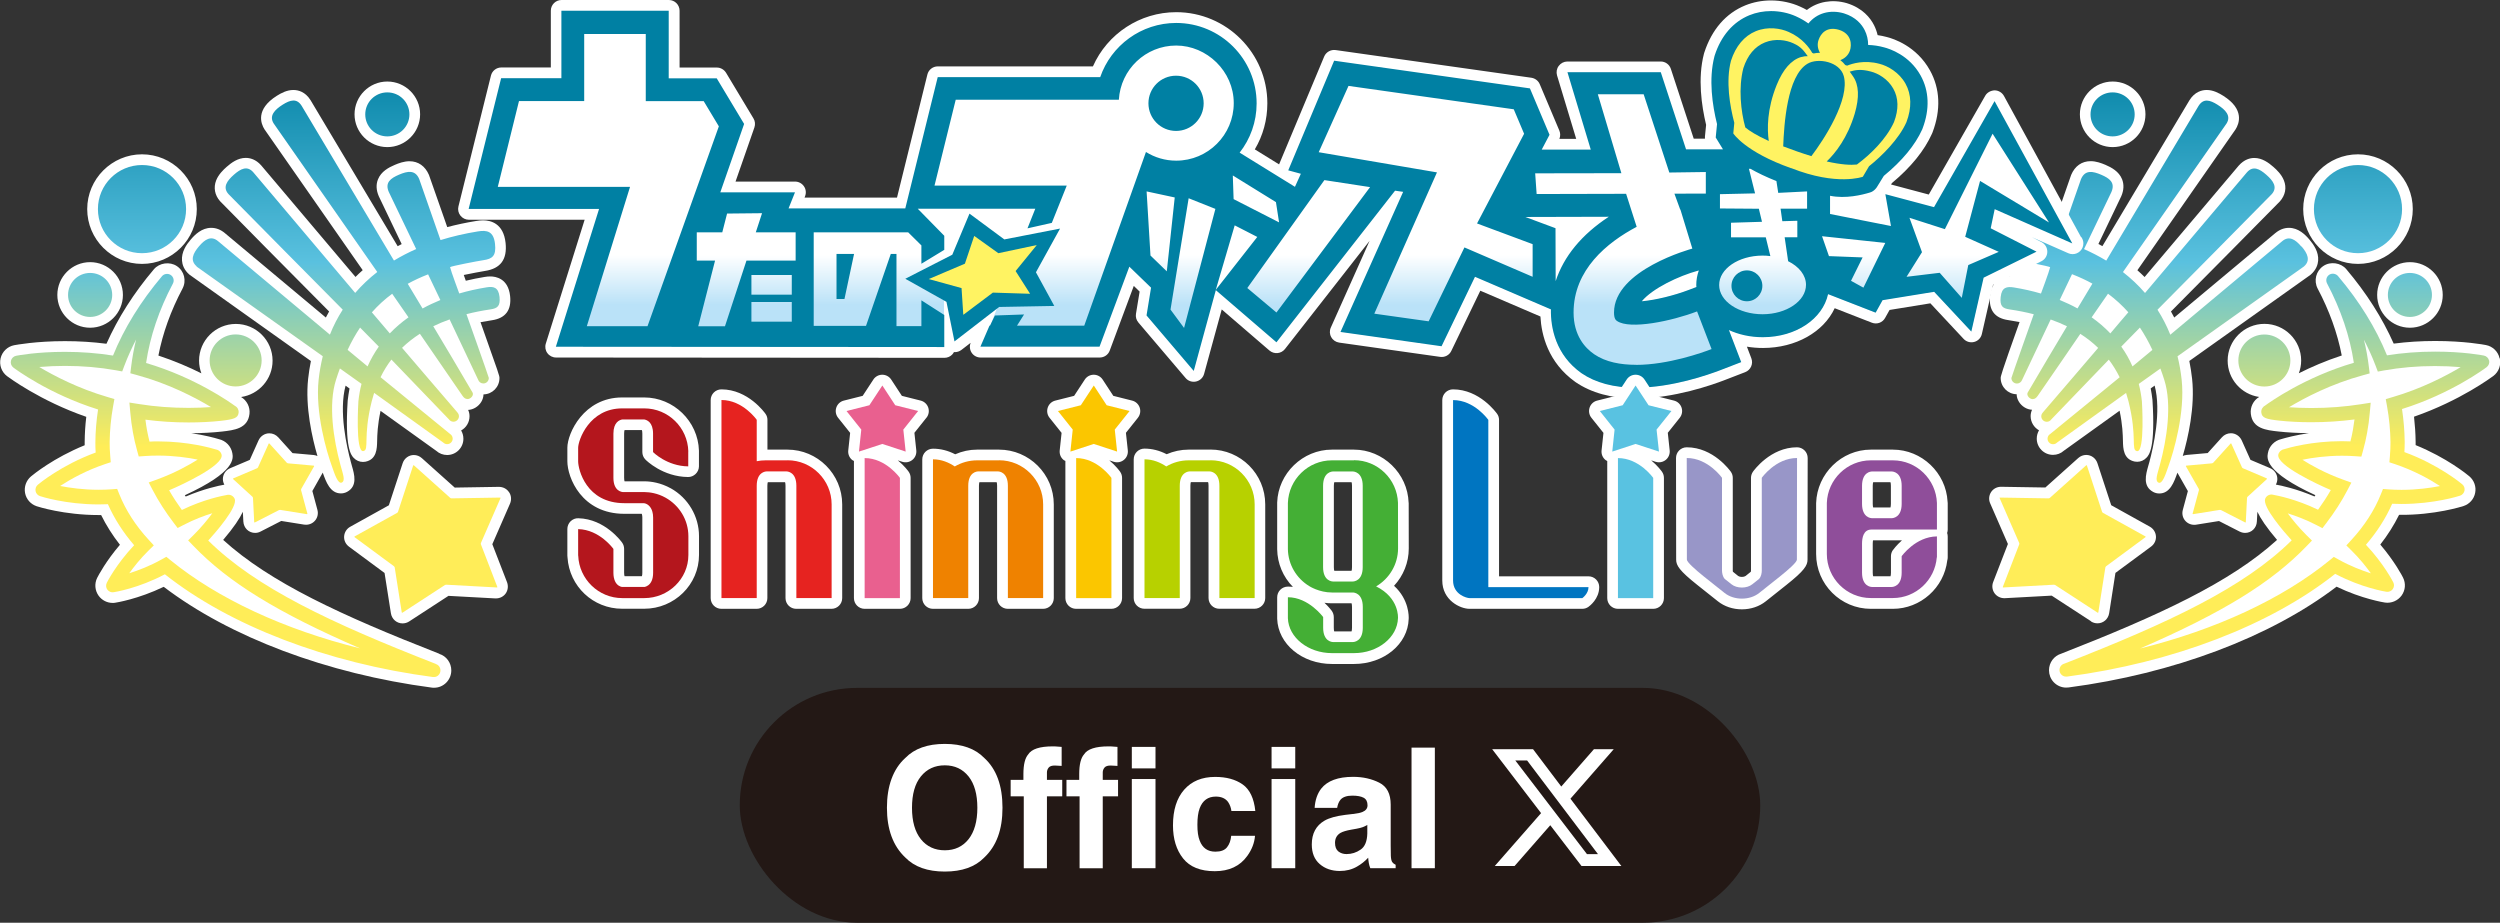 <?xml version="1.0" encoding="UTF-8"?>
<svg id="_レイヤー_2" data-name="レイヤー 2" xmlns="http://www.w3.org/2000/svg" xmlns:xlink="http://www.w3.org/1999/xlink" viewBox="0 0 343.12 126.64">
  <rect x="0" y="0" width="343.12" height="126.64" fill="#333333" stroke="none"/>
  <defs>
    <style>
      .cls-1 {
        fill: url(#linear-gradient);
      }

      .cls-1, .cls-2, .cls-3, .cls-4, .cls-5, .cls-6, .cls-7, .cls-8, .cls-9, .cls-10, .cls-11, .cls-12, .cls-13, .cls-14, .cls-15, .cls-16, .cls-17, .cls-18, .cls-19, .cls-20, .cls-21, .cls-22, .cls-23, .cls-24, .cls-25 {
        stroke-width: 0px;
      }

      .cls-2 {
        fill: #b4161d;
      }

      .cls-3 {
        fill: url(#linear-gradient-6);
      }

      .cls-4 {
        fill: #231815;
      }

      .cls-5 {
        fill: #0080a3;
      }

      .cls-6 {
        fill: #e9608f;
      }

      .cls-7 {
        fill: #ef8200;
      }

      .cls-8 {
        fill: #e62320;
      }

      .cls-9 {
        fill: url(#linear-gradient-5);
      }

      .cls-10 {
        fill: #8f4e9a;
      }

      .cls-11 {
        fill: #59c2e1;
      }

      .cls-12 {
        fill: #fff;
      }

      .cls-13 {
        fill: #fbc600;
      }

      .cls-14 {
        fill: #0075c1;
      }

      .cls-15 {
        fill: url(#linear-gradient-2);
      }

      .cls-16 {
        fill: url(#linear-gradient-7);
      }

      .cls-17 {
        fill: url(#linear-gradient-3);
      }

      .cls-18 {
        fill: url(#linear-gradient-9);
      }

      .cls-19 {
        fill: #9896c8;
      }

      .cls-20 {
        fill: #fff362;
      }

      .cls-21 {
        fill: url(#linear-gradient-8);
      }

      .cls-22 {
        fill: #44af35;
      }

      .cls-23 {
        fill: url(#linear-gradient-10);
      }

      .cls-24 {
        fill: url(#linear-gradient-4);
      }

      .cls-25 {
        fill: #b7d100;
      }
    </style>
    <linearGradient id="linear-gradient" x1="304.16" y1="7.61" x2="304.16" y2="61.28" gradientUnits="userSpaceOnUse">
      <stop offset="0" stop-color="#0080a3"/>
      <stop offset=".53" stop-color="#5ac1df"/>
      <stop offset="1" stop-color="#ffed58"/>
    </linearGradient>
    <linearGradient id="linear-gradient-2" x1="284.46" y1="7.85" x2="284.46" y2="61.33" xlink:href="#linear-gradient"/>
    <linearGradient id="linear-gradient-3" x1="305.58" y1="8" x2="305.58" y2="61.32" xlink:href="#linear-gradient"/>
    <linearGradient id="linear-gradient-4" x1="312.16" y1="7.61" x2="312.16" y2="61.28" xlink:href="#linear-gradient"/>
    <linearGradient id="linear-gradient-5" x1="38.96" y1="7.61" x2="38.96" y2="61.28" xlink:href="#linear-gradient"/>
    <linearGradient id="linear-gradient-6" x1="58.66" y1="7.85" x2="58.66" y2="61.33" xlink:href="#linear-gradient"/>
    <linearGradient id="linear-gradient-7" x1="37.54" y1="8" x2="37.54" y2="61.32" xlink:href="#linear-gradient"/>
    <linearGradient id="linear-gradient-8" x1="30.96" y1="7.61" x2="30.96" y2="61.28" xlink:href="#linear-gradient"/>
    <linearGradient id="linear-gradient-9" x1="97.06" y1="31.49" x2="97.06" y2="41.84" gradientUnits="userSpaceOnUse">
      <stop offset=".34" stop-color="#fff"/>
      <stop offset="1" stop-color="#bae2f8"/>
    </linearGradient>
    <linearGradient id="linear-gradient-10" x1="204.29" y1="31.48" x2="204.29" y2="41.85" xlink:href="#linear-gradient-9"/>
  </defs>
  <g id="Ebene_1" data-name="Ebene 1">
    <g>
      <rect class="cls-4" x="101.53" y="94.41" width="140.06" height="32.23" rx="16.11" ry="16.11"/>
      <g>
        <path class="cls-12" d="M53.16,20.19c2.48,0,4.5-2.02,4.5-4.5s-2.02-4.5-4.5-4.5-4.5,2.02-4.5,4.5,2.02,4.5,4.5,4.5ZM19.49,36.22c4.15,0,7.52-3.38,7.52-7.52s-3.38-7.52-7.52-7.52-7.52,3.38-7.52,7.52,3.37,7.52,7.52,7.52ZM69.86,67.55c-.3-.46-.81-.73-1.4-.73h0l-6.05.1-4.51-4.04c-.31-.28-.7-.43-1.1-.43-.7,0-1.32.46-1.54,1.14l-1.89,5.76-5.29,2.94c-.5.27-.81.77-.85,1.32-.04.55.21,1.08.67,1.42l4.88,3.61.87,5.53c.13.81.8,1.39,1.6,1.39.32,0,.63-.09.91-.27l5.39-3.51,6.42.35s.07,0,.1,0h0c.54,0,1.05-.26,1.35-.7.3-.44.36-1.01.17-1.52l-2.02-5.22,2.43-5.57c.22-.51.18-1.1-.12-1.55ZM12.37,44.98c2.48,0,4.5-2.02,4.5-4.5s-2.02-4.5-4.5-4.5-4.5,2.02-4.5,4.5,2.02,4.5,4.5,4.5ZM60.28,89.72c-13.47-5.27-23.23-9.78-29.65-15.62,1.48-1.73,2.28-2.96,2.7-3.86l.07,1.34c.05.89.74,1.56,1.61,1.56.26,0,.52-.06.76-.19l2.83-1.45,3.13.5c.08.01.19.02.27.02.51,0,.98-.23,1.29-.63.31-.4.41-.93.27-1.43l-.69-2.57,1.43-2.53v.02c.45,1.26,1.01,2.84,2.49,2.84h0c.29,0,.58-.07.84-.21,1.47-.79,1.01-2.39.67-3.56l-.15-.55c-.54-2-1.68-6.94-.72-10.47.21.15.39.28.54.39-.1.53-.18,1.07-.25,1.65-.42,6.54.48,7.5.81,7.86.34.37.8.57,1.28.57.1,0,.25-.01.34-.03,1.56-.31,1.59-1.82,1.61-2.81.02-.9.05-2.2.47-4.17,2.42,1.75,6.6,4.75,7.65,5.49.41.37.94.57,1.49.57,1.23,0,2.23-1,2.23-2.23,0-.41-.11-.8-.31-1.14.69-.38,1.15-1.11,1.15-1.95,0-.3-.06-.6-.19-.87.71-.03,1.41-.46,1.8-1.1.2-.32.3-.68.31-1.03,1.21-.02,2.19-1.01,2.19-2.23,0-.34,0-.35-2.6-7.68.52-.1,1.05-.19,1.59-.27,1.85-.28,2.68-1.4,2.47-3.33-.26-2.42-1.99-2.68-2.71-2.68-.24,0-.5.02-.79.07-.87.14-1.74.32-2.58.52-.1-.28-.2-.55-.28-.79,1.05-.22,2.39-.47,2.89-.55,2.16-.32,3.09-1.58,2.85-3.85-.29-2.7-2.06-3.1-3.09-3.1-.29,0-.6.03-.96.09-1.35.22-2.68.5-3.96.84l-.31-.9q-2.16-6.18-2.2-6.27c-.52-1.2-1.46-1.87-2.67-1.87-.76,0-1.48.27-2.02.5-.85.36-1.87.91-2.3,1.98-.29.71-.25,1.5.11,2.33.02.05,2.06,4.3,3.14,6.56-.18.09-.37.19-.55.29-2.72-4.56-11.94-20-11.95-20.03-.73-1.17-1.69-1.41-2.37-1.41-.89,0-1.68.43-2.27.8-2.96,1.87-2.17,3.84-1.69,4.6.06.1,10.44,14.98,13.48,19.33-.34.3-.67.61-.99.93-1.3-1.54-4.14-4.9-10.36-12.26-1.48-1.75-2.51-2.97-2.58-3.05-.75-.85-1.56-1.03-2.12-1.03-1.08,0-1.97.66-2.62,1.23-.47.41-1.12,1.05-1.44,1.85-.39,1-.2,2.03.53,2.86.08.1,11.51,11.68,14.97,15.14-.15.27-.3.55-.45.83-3.8-3.17-13.61-11.38-13.85-11.58,0,0,0,0,0,0-.58-.49-1.21-.73-1.88-.73-1.3,0-2.24.93-2.83,1.63-.56.65-1.28,1.67-1.18,2.88.04.52.26,1.27,1.03,1.92q.09.08,14.41,10.25c.94.67,1.72,1.22,2.25,1.6-.16.8-.29,1.62-.38,2.45-.42,3.85.56,8.12,1.28,10.59-.16-.07-.33-.12-.51-.14l-2.91-.26-1.96-2.17c-.32-.35-.76-.55-1.22-.55-.64,0-1.22.38-1.49.98l-1.2,2.67-2.69,1.14c-.52.22-.89.68-.98,1.23-.06.36.01.72.18,1.03-.74.13-2.79.56-5.3,1.63-.04-.06-.08-.12-.12-.18,6.97-3.2,6.65-5.04,6.52-5.77-.17-.96-.91-1.72-1.86-1.93-.58-.18-1.92-.54-3.76-.81,1.47-.01,2.95-.09,4.2-.23,1.66-.19,3.54-.4,3.77-2.42.11-.93-.35-1.84-1.15-2.32,2.44-.35,4.32-2.45,4.32-4.99,0-2.78-2.26-5.04-5.04-5.04s-5.05,2.26-5.05,5.04c0,.61.12,1.2.32,1.74-1.68-.84-3.67-1.7-5.9-2.44.59-3.06,1.7-6.15,3.31-9.19.57-1.08.24-2.41-.78-3.09-.97-.65-2.4-.45-3.15.44-2.76,3.26-4.94,6.69-6.51,10.22-1.85-.24-3.76-.36-5.69-.36-3.99,0-6.69.51-6.98.56-.92.18-1.65.89-1.86,1.8-.21.91.13,1.87.88,2.44.19.14,4.51,3.38,10.88,5.59-.14,1.16-.21,2.32-.22,3.47,0,.14,0,.29,0,.43-4.26,1.73-7.05,4.01-7.37,4.28-.66.56-.97,1.43-.81,2.28.16.85.78,1.54,1.59,1.81.15.05,3.74,1.21,8.51,1.21.11,0,.23,0,.34,0,.7,1.41,1.56,2.78,2.58,4.08-1.89,2.21-2.91,4.12-3.12,4.53-.4.8-.32,1.75.2,2.47.45.62,1.17.98,1.92.98.12,0,.25,0,.37-.03.14-.02,3.12-.49,6.64-2.18,9.08,6.91,22.41,11.93,36.77,13.83.12.02.24.02.22.02h.07s.04,0,.06,0c1.29,0,2.35-1.07,2.35-2.38,0-1.04-.68-1.97-1.64-2.26Z"/>
        <path class="cls-12" d="M326.26,40.48c0,2.48,2.02,4.5,4.5,4.5s4.5-2.02,4.5-4.5-2.02-4.5-4.5-4.5-4.5,2.02-4.5,4.5ZM323.63,36.22c4.15,0,7.52-3.38,7.52-7.52s-3.37-7.52-7.52-7.52-7.52,3.38-7.52,7.52,3.38,7.52,7.52,7.52ZM343.06,49.16c-.21-.92-.94-1.62-1.86-1.8-.29-.06-2.99-.56-6.98-.56-1.93,0-3.84.12-5.69.36-1.57-3.53-3.75-6.96-6.51-10.22-.75-.89-2.18-1.09-3.15-.43-1.01.68-1.34,2.01-.78,3.09,1.61,3.04,2.72,6.13,3.31,9.19-2.23.73-4.22,1.6-5.89,2.44.2-.54.32-1.13.32-1.74,0-2.78-2.26-5.04-5.04-5.04s-5.05,2.26-5.05,5.04c0,2.54,1.88,4.63,4.32,4.99-.79.48-1.25,1.39-1.14,2.32.23,2.03,2.11,2.24,3.77,2.42,1.24.14,2.72.22,4.19.23-1.85.27-3.18.64-3.76.81-.95.21-1.69.97-1.86,1.93-.13.72-.45,2.57,6.52,5.77-.04.06-.08.12-.12.18-2.51-1.07-4.57-1.5-5.3-1.63.17-.31.24-.67.18-1.03-.09-.55-.46-1-.98-1.23l-2.69-1.14-1.2-2.67c-.27-.59-.85-.98-1.49-.98-.46,0-.9.2-1.22.55l-1.96,2.17-2.91.26c-.18.02-.35.07-.51.14.72-2.47,1.7-6.74,1.28-10.59-.09-.82-.22-1.64-.38-2.45.54-.38,1.32-.94,2.25-1.6q14.31-10.16,14.38-10.22c.79-.67,1.01-1.43,1.05-1.94.1-1.21-.63-2.22-1.18-2.88-.59-.7-1.53-1.63-2.83-1.63-.67,0-1.3.25-1.88.73-.15.13-10.07,8.42-13.86,11.58-.14-.28-.29-.56-.45-.83,3.46-3.46,14.88-15.04,14.95-15.11.75-.85.95-1.88.55-2.88-.32-.81-.97-1.44-1.44-1.85-.65-.57-1.54-1.23-2.62-1.23-.55,0-1.37.18-2.14,1.05-.05.05-1.08,1.27-2.56,3.03-6.22,7.36-9.06,10.72-10.36,12.26-.32-.32-.65-.63-.99-.93,3.04-4.35,13.43-19.25,13.48-19.34.48-.76,1.27-2.73-1.69-4.6-.59-.37-1.38-.8-2.27-.8-.68,0-1.64.25-2.36,1.39t-7.81,13.08c-1.71,2.87-3.28,5.5-4.15,6.96-.18-.1-.37-.19-.55-.29,1.09-2.26,3.12-6.51,3.14-6.56.36-.83.39-1.62.11-2.33-.43-1.07-1.45-1.62-2.29-1.98-.55-.23-1.27-.5-2.02-.5-1.21,0-2.16.66-2.68,1.89q-.02.05-2.18,6.24l-.31.9c-1.28-.34-2.61-.62-3.96-.84-.36-.06-.67-.09-.96-.09-1.03,0-2.8.4-3.09,3.1-.25,2.27.68,3.53,2.84,3.85.51.08,1.84.33,2.89.55-.09.24-.18.51-.28.79-.84-.21-1.7-.38-2.58-.52-.29-.05-.55-.07-.79-.07-.73,0-2.45.26-2.71,2.68-.21,1.93.62,3.06,2.47,3.33.54.08,1.06.17,1.58.27-2.59,7.25-2.59,7.47-2.59,7.68,0,1.22.98,2.21,2.19,2.23,0,.35.11.7.31,1.03.39.64,1.09,1.07,1.8,1.1-.12.28-.19.57-.19.87,0,.84.47,1.57,1.15,1.95-.2.34-.31.73-.31,1.14,0,1.23,1,2.23,2.23,2.23.56,0,1.08-.2,1.49-.57,1.05-.74,5.22-3.74,7.65-5.49.41,1.97.44,3.27.46,4.17.02,1,.06,2.5,1.62,2.81.09.02.24.03.34.03.48,0,.94-.2,1.28-.57.34-.36,1.23-1.31.81-7.92-.06-.53-.14-1.06-.24-1.58.15-.11.33-.24.54-.39.95,3.54-.18,8.47-.72,10.48l-.16.56c-.33,1.17-.79,2.77.68,3.56.26.14.55.21.84.21h0c1.48,0,2.03-1.57,2.48-2.84v-.02s1.44,2.53,1.44,2.53l-.69,2.57c-.14.5-.04,1.03.27,1.43.31.4.78.63,1.29.63.08,0,.19,0,.27-.02l3.13-.5,2.82,1.44c.24.12.5.19.77.19.87,0,1.57-.67,1.61-1.56l.07-1.34c.42.9,1.23,2.13,2.7,3.86-6.42,5.84-16.17,10.35-29.61,15.61-1,.3-1.69,1.22-1.69,2.28,0,.6.22,1.18.63,1.62.44.48,1.07.76,1.71.76.12,0,.24,0,.36-.02,14.36-1.89,27.69-6.91,36.77-13.83,3.51,1.69,6.5,2.16,6.64,2.18.88.13,1.76-.25,2.28-.96.53-.73.6-1.67.2-2.47-.12-.25-1.16-2.23-3.12-4.53,1.02-1.3,1.88-2.67,2.58-4.08,4.91.06,8.7-1.16,8.85-1.21.82-.27,1.43-.96,1.59-1.8.17-.85-.14-1.72-.8-2.28-.32-.27-3.11-2.55-7.37-4.28,0-.14,0-.29,0-.43-.01-1.14-.09-2.3-.22-3.47,6.37-2.21,10.69-5.45,10.89-5.59.75-.57,1.09-1.52.88-2.43ZM289.96,20.19c2.48,0,4.5-2.02,4.5-4.5s-2.02-4.5-4.5-4.5-4.5,2.02-4.5,4.5,2.02,4.5,4.5,4.5ZM286.97,85.28c.27.18.59.27.91.27.8,0,1.47-.58,1.6-1.39l.86-5.53,4.89-3.61c.46-.34.71-.87.67-1.42-.04-.55-.35-1.04-.85-1.32l-5.29-2.94-1.89-5.76c-.22-.68-.84-1.14-1.54-1.14-.4,0-.79.15-1.1.43l-4.51,4.04-6.08-.1c-.56,0-1.07.27-1.37.73s-.35,1.04-.12,1.55l2.43,5.57-2.02,5.22c-.2.51-.13,1.08.17,1.52.32.46.87.73,1.44.7l6.42-.35,5.39,3.51Z"/>
        <g>
          <g>
            <path class="cls-1" d="M329.68,28.7c0-3.34-2.71-6.05-6.05-6.05s-6.05,2.71-6.05,6.05,2.71,6.05,6.05,6.05,6.05-2.71,6.05-6.05ZM292.98,15.7c0-1.67-1.35-3.02-3.03-3.02s-3.03,1.35-3.03,3.02,1.35,3.02,3.03,3.02,3.03-1.35,3.03-3.02ZM310.78,53.05c1.97,0,3.57-1.6,3.57-3.57s-1.6-3.57-3.57-3.57-3.57,1.6-3.57,3.57,1.6,3.57,3.57,3.57ZM333.78,40.48c0-1.67-1.35-3.02-3.03-3.02s-3.02,1.35-3.02,3.02,1.35,3.02,3.02,3.02,3.03-1.35,3.03-3.02ZM315.85,33.83c-.81-.96-1.68-1.53-2.63-.72-.02.01-15.34,12.82-15.35,12.83-.49-1.22-1.08-2.36-1.76-3.43.09-.07,15.66-15.82,15.69-15.87.83-.94.19-1.83-.75-2.65-.94-.83-1.83-1.28-2.66-.34-.02.02-13.94,16.48-13.98,16.55,0,0,0,0-.01.01-.9-1.05-1.92-2-3.03-2.87.04-.05,14.15-20.28,14.22-20.39.67-1.06-.17-1.9-1.23-2.57-1.06-.67-1.94-.91-2.61.15-.02.03-12.65,21.2-12.67,21.24-.96-.58-1.98-1.11-3.05-1.58.02-.03,3.74-7.81,3.76-7.84.55-1.29-.26-1.88-1.41-2.37-1.15-.49-2.2-.7-2.76.59-.02.04-2.92,8.35-2.93,8.39-1.62-.5-3.33-.9-5.13-1.19-1.24-.2-2.16-.05-2.35,1.72-.18,1.64.36,2.05,1.6,2.23.81.12,4.29.79,4.57.95-.11.54-1.25,3.6-1.26,3.62-1.19-.35-2.44-.63-3.73-.84-.95-.15-1.66-.03-1.8,1.31-.14,1.26.27,1.57,1.23,1.71,1.17.17,2.27.39,3.31.66-.01.03-3.07,8.64-3.07,8.75,0,.42.34.76.76.76.33,0,.6-.21.71-.5.02-.04,3.91-8.26,3.92-8.29.79.28,1.54.59,2.24.93,0,0-.01.02-.02.03-.05.06-5.16,8.66-5.38,9.08-.19.37.27.89.68.89.34,0,.53-.21.71-.46.23-.31,5.81-8.45,5.84-8.5.91.58,1.72,1.22,2.45,1.93-.05.05-7.14,8.36-7.55,8.81-.14.16-.26.34-.26.57,0,.42.34.76.76.76.26,0,.48-.13.62-.33.06-.05,7.85-8.15,7.89-8.2.57.75,1.06,1.56,1.49,2.42-.03.02-9.5,7.74-9.54,7.79-.22.13-.36.37-.36.64,0,.42.34.76.76.76.21,0,.4-.08.53-.22.06-.03,9.46-6.8,9.49-6.82.12.38.23.76.33,1.15,1.24,4.99.3,6.66,1.16,6.84,1.13.22.68-6.85.68-6.85-.09-.82-.23-1.61-.43-2.38,0,0,.01,0,.02-.01.06-.04,2.92-2.08,2.95-2.1.19.51.37,1.04.54,1.58,1.07,3.37.35,8.11-.61,11.64-.36,1.33-.7,2.16-.21,2.43.57.3,1.04-1.29,1.35-2.15.78-2.12,2.33-7.49,1.85-11.94-.12-1.12-.31-2.2-.57-3.24.02-.01,17.29-12.27,17.34-12.32.96-.81.51-1.79-.3-2.74ZM287.17,38.94s-1.97,3.26-2,3.33c-.01.02-.02.04-.04.06-.78-.43-1.59-.81-2.44-1.16,0,0,0-.02.01-.02.02-.04,1.66-3.48,1.68-3.52,1,.39,1.93.82,2.8,1.3ZM292.1,42.87s-2.42,2.82-2.46,2.89c-.77-.81-1.63-1.55-2.57-2.21,0,0,.01-.01.02-.02.05-.06,2.21-3.2,2.23-3.22,1.04.77,1.96,1.62,2.8,2.56ZM295.42,48.02c-.06.04-2.72,2.26-2.74,2.27-.42-.97-.94-1.88-1.54-2.72.03-.03,2.55-2.6,2.56-2.61.63.95,1.2,1.97,1.71,3.06Z"/>
            <path class="cls-15" d="M274.43,68.37s0-.08.05-.08l6.7.11s.11-.02.15-.06l5-4.48s.08-.02.09.02l2.09,6.38s.06.1.1.12l5.86,3.25s.04.06,0,.09l-5.43,4.01s-.07.09-.08.13l-.97,6.2s-.05.06-.08.04l-5.85-3.81s-.11-.04-.16-.04l-6.97.38s-.07-.03-.05-.07l2.26-5.86s.02-.11,0-.16l-2.7-6.19Z"/>
            <path class="cls-17" d="M300.01,63.99s0-.08.04-.08l3.56-.32s.11-.04.14-.07l2.4-2.65s.07-.03.09.01l1.47,3.27s.07.09.11.11l3.29,1.4s.05.06.02.09l-2.66,2.43s-.07.1-.07.14l-.17,3.34s-.04.07-.08.05l-3.32-1.7s-.12-.03-.16-.03l-3.68.59s-.08-.02-.06-.07l.87-3.23s0-.12-.02-.16l-1.78-3.13Z"/>
          </g>
          <path class="cls-24" d="M341.62,49.49c-.08-.35-.36-.62-.71-.69-.28-.06-2.87-.54-6.7-.54-2.26,0-4.48.17-6.6.51-1.53-3.76-3.79-7.42-6.73-10.89-.29-.34-.83-.42-1.2-.17-.39.26-.51.77-.3,1.18,1.9,3.6,3.14,7.27,3.68,10.9-6.73,1.97-11.54,5.4-12.2,5.89-.34.18-.54.54-.5.93.08.74.63.92,2.47,1.12,1.28.14,2.84.22,4.39.22,2.02,0,4.01-.13,5.93-.38-.06.49-.14.98-.22,1.46-.09.51-.2,1.02-.34,1.55-.39-.02-.79-.03-1.18-.03-4.13,0-7.29.9-7.95,1.11-.38.07-.7.38-.77.75-.25,1.44,5.31,4.04,7.21,4.85-.52.91-1.11,1.81-1.75,2.7-3.01-1.45-5.59-1.95-6.15-2.05-.45-.13-.93.1-1.1.53-.46,1.11,2.7,4.7,3.63,5.72-6.57,6.5-16.84,11.31-31.19,16.92-.4.1-.68.46-.68.88,0,.23.09.45.25.62.17.18.39.28.63.28h.05s.08,0,.12,0c14.51-1.91,27.9-7.05,36.79-14.1,3.65,1.93,6.89,2.44,7.03,2.46.34.05.68-.09.87-.36.2-.28.23-.64.07-.94-.05-.1-1.29-2.54-3.75-5.15,1.52-1.76,2.73-3.65,3.6-5.63.42.02.84.03,1.27.03,4.53,0,7.91-1.09,8.05-1.14.31-.1.54-.37.61-.69.06-.32-.05-.66-.31-.87-.13-.11-3.25-2.71-7.94-4.42.03-.5.04-.97.04-1.41-.02-1.48-.14-2.99-.37-4.5,6.78-2.12,11.42-5.6,11.62-5.75.28-.22.42-.58.34-.93ZM328.35,54.51l-.91.27.17.94c.3,1.67.46,3.34.48,4.97,0,.58-.02,1.19-.08,1.93l-.07.83.79.26c2.56.86,4.69,2.04,6.16,3-1.34.26-3.19.52-5.28.52-.6,0-1.2-.02-1.78-.06l-.77-.06-.29.72c-.89,2.22-2.25,4.33-4.05,6.28l-.69.75.73.72c1.12,1.1,2,2.22,2.64,3.11-1.23-.39-2.83-.99-4.46-1.91l-.63-.35-.56.46c-6.48,5.29-15.64,9.54-26.04,12.12,11.34-4.91,18.09-9.08,22.88-14.07l.72-.75-.74-.73c-1.13-1.12-2-2.22-2.58-3,1.1.34,2.51.86,3.97,1.62l.79.41.54-.71c1.11-1.46,2.08-2.96,2.87-4.47l.56-1.07-1.14-.41c-2.5-.9-4.48-2.03-5.58-2.73,1.37-.28,3.27-.55,5.44-.55.61,0,1.21.02,1.79.06l.86.06.23-.83c.24-.86.42-1.66.56-2.44.17-.92.29-1.85.37-2.78l.12-1.35-1.34.21c-2.17.34-4.45.52-6.79.52-1.24,0-2.28-.05-3.08-.11,2.14-1.29,5.79-3.21,10.19-4.4l.88-.24-.11-.91c-.15-1.23-.37-2.48-.68-3.72.61,1.18,1.15,2.37,1.6,3.56l.31.82.86-.16c2.23-.4,4.58-.6,6.98-.6,1.19,0,2.38.05,3.53.15-2,1.19-5.37,2.96-9.4,4.13Z"/>
        </g>
        <g>
          <g>
            <path class="cls-9" d="M19.49,34.75c3.34,0,6.05-2.71,6.05-6.05s-2.71-6.05-6.05-6.05-6.05,2.71-6.05,6.05,2.71,6.05,6.05,6.05ZM53.16,18.72c1.67,0,3.03-1.35,3.03-3.02s-1.35-3.02-3.03-3.02-3.03,1.35-3.03,3.02,1.35,3.02,3.03,3.02ZM35.91,49.47c0-1.97-1.6-3.57-3.57-3.57s-3.57,1.6-3.57,3.57,1.6,3.57,3.57,3.57,3.57-1.6,3.57-3.57ZM12.37,43.5c1.67,0,3.03-1.35,3.03-3.02s-1.35-3.02-3.03-3.02-3.03,1.35-3.03,3.02,1.35,3.02,3.03,3.02ZM26.96,36.57s17.32,12.3,17.34,12.32c-.25,1.04-.45,2.11-.57,3.24-.48,4.45,1.07,9.82,1.85,11.94.31.86.79,2.45,1.35,2.15.49-.27.15-1.1-.21-2.43-.96-3.53-1.68-8.27-.61-11.64.17-.54.35-1.07.54-1.58.02.02,2.88,2.06,2.95,2.1,0,0,.01,0,.02.01-.2.76-.34,1.55-.43,2.38,0,0-.45,7.07.68,6.85.86-.17-.09-1.85,1.15-6.84.1-.39.21-.78.33-1.15.03.02,9.43,6.79,9.49,6.82.14.14.33.22.53.22.42,0,.76-.34.76-.76,0-.27-.15-.51-.36-.64-.05-.05-9.52-7.76-9.54-7.79.42-.86.91-1.67,1.49-2.42.04.05,7.83,8.15,7.89,8.2.14.2.36.33.62.33.42,0,.76-.34.76-.76,0-.23-.12-.41-.26-.57-.41-.45-7.5-8.76-7.55-8.81.73-.71,1.55-1.35,2.45-1.93.03.05,5.62,8.19,5.84,8.5.18.26.37.46.71.46.42,0,.88-.51.68-.89-.22-.42-5.33-9.02-5.38-9.08,0,0,0-.02-.01-.03.7-.34,1.45-.65,2.24-.93.01.03,3.9,8.25,3.92,8.29.1.29.38.5.71.5.42,0,.75-.34.75-.76,0-.12-3.06-8.72-3.07-8.75,1.04-.27,2.15-.49,3.31-.66.95-.14,1.36-.46,1.23-1.71-.15-1.35-.85-1.47-1.8-1.31-1.29.21-2.54.49-3.73.84,0-.02-1.15-3.08-1.26-3.62.28-.16,3.76-.83,4.57-.95,1.24-.18,1.78-.59,1.6-2.23-.19-1.76-1.11-1.92-2.35-1.72-1.8.29-3.51.69-5.13,1.19-.01-.04-2.92-8.35-2.93-8.39-.55-1.29-1.61-1.08-2.76-.59-1.15.49-1.97,1.08-1.41,2.37.01.03,3.74,7.81,3.76,7.84-1.07.47-2.09,1-3.05,1.58-.02-.04-12.65-21.2-12.67-21.24-.67-1.06-1.55-.82-2.61-.15-1.06.67-1.9,1.51-1.23,2.57.07.11,14.18,20.35,14.22,20.39-1.12.87-2.13,1.83-3.03,2.87,0,0,0,0-.01-.01-.05-.06-13.96-16.52-13.98-16.55-.83-.94-1.72-.49-2.66.34-.94.83-1.58,1.71-.75,2.65.03.04,15.6,15.8,15.69,15.87-.69,1.07-1.28,2.21-1.76,3.43-.01,0-15.34-12.81-15.35-12.83-.96-.81-1.82-.24-2.63.72-.81.95-1.26,1.93-.3,2.74ZM58.75,37.64s1.65,3.48,1.68,3.52c0,0,0,.02.01.02-.85.35-1.67.73-2.44,1.16-.01-.02-.02-.04-.04-.06-.03-.07-2-3.32-2-3.33.87-.48,1.8-.91,2.8-1.3ZM53.82,40.31s2.18,3.16,2.23,3.22c0,0,.01.02.02.02-.94.67-1.8,1.4-2.57,2.21-.05-.07-2.43-2.85-2.46-2.89.83-.94,1.76-1.8,2.8-2.56ZM49.42,44.96s2.54,2.59,2.57,2.61c-.6.85-1.12,1.76-1.54,2.72-.02-.01-2.68-2.23-2.74-2.27.51-1.1,1.08-2.12,1.71-3.06Z"/>
            <path class="cls-3" d="M68.7,68.37s0-.08-.05-.08l-6.7.11s-.11-.02-.15-.06l-5-4.48s-.08-.02-.09.02l-2.09,6.38s-.06.1-.1.12l-5.86,3.25s-.04.06,0,.09l5.43,4.01s.07.09.08.13l.97,6.2s.05.06.08.04l5.85-3.81s.11-.04.16-.04l6.98.38s.07-.03.05-.07l-2.26-5.86s-.02-.11,0-.16l2.7-6.19Z"/>
            <path class="cls-16" d="M43.11,63.99s0-.08-.04-.08l-3.56-.32s-.11-.04-.14-.07l-2.4-2.65s-.07-.03-.09.01l-1.47,3.27s-.07.09-.11.11l-3.29,1.4s-.05.06-.02.09l2.66,2.43s.07.1.07.14l.17,3.34s.04.07.08.05l3.32-1.7s.12-.03.16-.03l3.68.59s.08-.02.06-.07l-.87-3.23s0-.12.02-.16l1.78-3.13Z"/>
          </g>
          <path class="cls-21" d="M59.81,91.12c-14.39-5.62-24.66-10.44-31.23-16.93.93-1.02,4.09-4.61,3.63-5.72-.18-.43-.66-.66-1.1-.53-.56.1-3.14.59-6.15,2.05-.64-.89-1.23-1.79-1.75-2.7,1.9-.8,7.46-3.41,7.21-4.85-.07-.38-.39-.69-.77-.75-.66-.2-3.82-1.11-7.95-1.11-.39,0-.79,0-1.18.03-.13-.54-.25-1.05-.34-1.55-.09-.48-.16-.97-.22-1.46,1.92.25,3.91.38,5.93.38,1.55,0,3.1-.08,4.39-.22,1.84-.21,2.39-.38,2.47-1.12.04-.38-.15-.75-.5-.93-.66-.48-5.47-3.91-12.2-5.89.54-3.63,1.77-7.3,3.68-10.9.22-.41.09-.92-.3-1.18-.37-.25-.91-.18-1.2.17-2.93,3.47-5.19,7.13-6.72,10.89-2.12-.34-4.34-.51-6.6-.51-3.83,0-6.42.48-6.7.54-.35.07-.63.34-.71.69-.08.35.05.71.34.93.2.15,4.84,3.63,11.62,5.75-.23,1.51-.36,3.02-.37,4.5,0,.45,0,.91.04,1.41-4.69,1.71-7.81,4.3-7.94,4.42-.25.21-.37.54-.31.87.06.32.3.59.61.69.14.05,3.52,1.14,8.05,1.14.42,0,.85-.01,1.27-.03.87,1.97,2.08,3.86,3.6,5.63-2.46,2.61-3.7,5.04-3.75,5.15-.15.31-.13.67.07.94.2.27.52.42.87.36.14-.02,3.38-.53,7.03-2.46,8.89,7.05,22.28,12.19,36.79,14.1.04,0,.08,0,.09,0h.07c.47,0,.87-.41.87-.91,0-.42-.28-.78-.64-.87ZM23.39,76.88l-.56-.46-.63.35c-1.63.92-3.23,1.52-4.46,1.91.64-.89,1.52-2.01,2.64-3.11l.73-.72-.69-.75c-1.8-1.95-3.16-4.06-4.05-6.28l-.29-.72-.77.06c-.58.04-1.18.06-1.78.06-2.09,0-3.94-.26-5.28-.52,1.48-.96,3.6-2.14,6.16-3l.79-.26-.07-.83c-.06-.73-.09-1.35-.08-1.93.02-1.63.18-3.31.48-4.97l.17-.94-.91-.27c-4.03-1.17-7.41-2.94-9.4-4.13,1.16-.1,2.34-.15,3.53-.15,2.41,0,4.76.2,6.99.6l.86.16.31-.82c.45-1.19.99-2.38,1.6-3.56-.3,1.24-.53,2.49-.68,3.72l-.11.91.88.24c4.4,1.19,8.05,3.11,10.19,4.4-.8.06-1.84.11-3.07.11-2.34,0-4.62-.17-6.79-.52l-1.34-.21.12,1.35c.08.93.2,1.86.37,2.78.14.78.32,1.58.56,2.44l.23.83.86-.06c.58-.04,1.18-.06,1.79-.06,2.17,0,4.07.27,5.44.55-1.1.69-3.08,1.82-5.58,2.73l-1.14.41.56,1.07c.79,1.51,1.76,3.01,2.87,4.47l.54.71.79-.41c1.47-.77,2.88-1.29,3.97-1.62-.58.79-1.45,1.88-2.58,3l-.74.73.72.75c4.79,4.99,11.54,9.16,22.88,14.07-10.4-2.58-19.56-6.83-26.04-12.12ZM59.58,92.51h0s0,0,0,0Z"/>
        </g>
        <g>
          <path class="cls-12" d="M285.61,32.53l-10.57-19.36c-.26-.47-.75-.76-1.28-.77-.51.02-1.03.28-1.29.74l-7.75,13.56-5.18-1.38.13-.2c2.6-2.17,4.45-4.44,5.5-6.79l.07-.17c1.16-3.06,1.04-6-.36-8.51-1.85-3.33-5.02-4.35-5.92-4.57-.42-.11-.84-.2-1.26-.26-.11-.47-.27-.92-.48-1.34-.51-1.02-1.58-2.38-3.76-3.05-1.99-.57-4-.21-5.47.94-.3-.17-.61-.32-.92-.46-1.2-.55-2.62-.85-4-.85-1.24,0-2.43.23-3.54.68-2.66,1.09-4.59,3.31-5.62,6.48l-.05.17c-.87,3.36-.33,7.11.3,9.75l-.16,1.59c-.01.1,0,.2,0,.3h-1.54s-3.14-9.58-3.14-9.58c-.2-.61-.76-1.01-1.4-1.01h-12.81c-.47.01-.9.23-1.18.61-.28.37-.36.86-.23,1.3l2.63,8.71h-2.31c.15-.36.15-.77,0-1.13l-2.69-6.37c-.2-.48-.64-.81-1.15-.89l-26.87-3.8c-.66-.09-1.31.27-1.57.89l-6.19,14.8-3.33-2.06c1.13-1.91,1.72-4.07,1.72-6.32,0-6.9-5.61-12.51-12.51-12.51-4.97,0-9.44,2.95-11.43,7.44h-21.29c-.68,0-1.27.46-1.43,1.12l-4.17,16.89h-12.69s.07-.18.07-.18c.18-.45.13-.97-.15-1.37-.27-.4-.73-.65-1.22-.65h-8.17l2.59-7.43c.14-.41.1-.87-.13-1.24l-3.76-6.26c-.27-.44-.75-.72-1.26-.72h-5.12V1.47c0-.81-.66-1.47-1.47-1.47h-14.73c-.81,0-1.47.66-1.47,1.47v7.79h-6.79c-.68,0-1.27.46-1.43,1.12l-4.46,17.95c-.11.44-.01.91.27,1.26.28.36.71.57,1.16.57h15.89l-5.33,17c-.14.45-.06.94.22,1.31.28.38.72.6,1.19.6l53.31.04h0c.39,0,.77-.16,1.04-.43.11-.11.19-.23.26-.36.04,0,.09.01.13.01.32,0,.64-.11.9-.31l1.26-.97c-.18.44-.13.95.13,1.35.27.42.74.67,1.23.67h16.35c.62,0,1.17-.38,1.38-.96l3.3-8.87.8.78-.5,3.05c-.07.43.05.86.33,1.19l6.48,7.62c.35.42.91.6,1.44.48.53-.12.96-.52,1.1-1.05l2.42-8.84,6.55,5.64c.31.26.71.39,1.11.35.4-.04.77-.24,1.02-.56l11.61-14.84-5.32,11.9c-.19.42-.17.91.06,1.31.22.41.62.68,1.08.75l13.87,1.96c.64.09,1.26-.24,1.53-.82l3.98-8.26,8.25,3.54c.14,2.53,1.04,6.31,4.8,8.99,2.19,1.5,4.98,2.26,8.31,2.26h.05s0,0,0,0c5.19-.01,10.5-1.9,12.01-2.48l2.93-1.13c.76-.29,1.14-1.14.85-1.9l-.61-1.6c.72.12,1.47.18,2.22.18,4.5-.01,8.3-2.19,9.83-5.46l5.1,1.99c.69.27,1.47-.01,1.82-.66l.61-1.09,5.6-.91,4.56,4.88c.37.4.93.56,1.46.42.53-.14.93-.56,1.05-1.1l1.53-6.72,2.36-1.16-.59.54,4.03.92.55-2.38-1.63-.23,1.91-.94c.5-.25.82-.75.82-1.31,0-.56-.31-1.07-.8-1.32l-1.32-.68,4.99,2.2c.19.09.39.13.59.13h.02c.81,0,1.47-.66,1.47-1.47,0-.33-.11-.63-.29-.88Z"/>
          <g>
            <g>
              <polygon class="cls-18" points="112.31 28.71 112.31 28.7 108.03 28.7 108.91 26.56 98.66 26.51 101.93 16.95 98.34 10.8 91.75 10.9 91.75 1.59 77.12 1.59 77.12 10.8 68.8 10.8 64.56 28.48 82.29 28.48 76.46 47.44 129.56 47.48 129.56 32.33 125.9 28.71 112.31 28.71"/>
              <path class="cls-23" d="M273.72,28.61l10.56,4.68-10.53-19.29-8.25,14.46-6.61-1.68.73,4.32-8.52-1.65-.11-6.22-4.17.13-.3-2.79-15.2.05-3.52-10.61-12.47.05,3.12,10.56-7.09.02,1.19-2.14-2.64-6.3-26.72-3.81-6.28,14.92,1.74.45-.88,1.98-7.8-4.76c1.45-1.87,2.43-4.18,2.43-6.73,0-6.08-4.91-11.04-10.99-11.04-4.8,0-8.88,3.17-10.37,7.52l-22.27-.05-4.46,18.01,17.74-.02-7.19,18.81,15.96-.08,4.16-11.01,3.2,3.08-.73,3.87,6.38,7.41,2.93-11.19,8.42,7.25,16.2-20.78,1.27.3-8.56,19.18,13.73,1.94,4.6-9.52,10.52,4.52c0,.15-.02.3-.01.45,0,3.51,1.49,6.45,4.19,8.3,1.94,1.33,4.45,1.97,7.47,1.97h.05c4.95-.01,9.89-1.81,11.33-2.36l2.93-1.13-1.67-4.47c1.35.62,3.05,1.02,4.76,1.02h.03c4.54,0,8.1-2.51,8.83-5.9l6.53,2.55.95-1.73,7.15-1.14,5.06,5.41,1.63-7.33,7.19-3.54-6.25-3.19.62-2.74ZM166.84,39.8l2.42-9.19,3.72,1.94-6.14,7.25ZM213.46,39.08l-.07-7.68-4.4-1.67,12.16-.05c-3.55,2.28-6.58,6.01-7.68,9.4ZM232.87,39.46s-5.25,1.93-7.77,1.97c1.48-1.77,5.33-3.68,7.98-4.4l.15.13c-.43.97-.36,2.3-.36,2.29Z"/>
            </g>
            <polygon class="cls-20" points="126.27 38.24 131.88 35.53 133.56 30.76 137.27 33.54 144.26 32.51 140.84 37.74 142.89 40.97 136.33 41.19 131.79 45.57 131.13 40.43 126.27 38.24"/>
            <path class="cls-20" d="M263.42,10.42c-1.53-2.76-4.2-3.62-4.95-3.81-.71-.19-1.44-.3-2.16-.32,0-.7-.16-1.39-.47-2.01-.38-.75-1.17-1.76-2.82-2.27-1.91-.55-3.7,0-4.8,1.37-.49-.36-1.06-.69-1.71-.97-1-.45-2.19-.71-3.35-.71-1.03,0-2.02.19-2.94.57-2.21.9-3.83,2.79-4.69,5.44l-.04.14c-.8,3.09-.28,6.6.35,9.15l-.18,1.81.43.68c.33.53,2.33,3.28,8.99,5.65,2.78,1.1,5.44,1.65,7.88,1.65h0c2.04,0,3.23-.4,3.44-.48l.75-.28,1.26-2.03c2.49-2.04,4.23-4.15,5.2-6.29l.06-.13c.99-2.6.9-5.08-.26-7.17Z"/>
            <g>
              <path class="cls-5" d="M254.87,22.57c1.84-1.37,4.01-3.46,5.08-5.82.66-1.74.63-3.3-.11-4.6-.75-1.33-2.08-2.08-3.07-2.33-1.41-.38-2.16-.2-2.9.01.07.08.27.39.46.66.81,1.16.88,2.88.23,5.1-.99,3.33-2.65,5.42-3.85,6.57,2.08.46,3.28.51,4.16.42Z"/>
              <path class="cls-5" d="M247.22,7.83c.38-.11.57-.12.89-.12-.47-.61-.8-1.25-2.01-1.78-.94-.43-2.44-.68-3.86-.11-1.39.56-2.39,1.75-2.97,3.54-.69,2.7-.35,5.89.27,8.13.56.47,1.53,1.09,3.22,1.86-.23-1.63-.26-4.37,1.09-7.7.87-2.14,2-3.43,3.37-3.83Z"/>
              <path class="cls-5" d="M253.05,10.43c-.54-1.97-3.54-2.54-4.98-1.68-2.81,1.68-3.21,8.37-3.33,11.34.58.22,1.2.45,1.89.69.71.25,1.36.46,1.98.65,1.74-2.29,5.32-7.79,4.44-11.01Z"/>
              <polygon class="cls-5" points="115.9 41.04 117.22 34.85 114.81 34.85 114.81 41.04 115.9 41.04"/>
              <path class="cls-5" d="M165.2,14.18c0-2.09-1.69-3.79-3.79-3.79s-3.79,1.69-3.79,3.79,1.7,3.79,3.79,3.79,3.79-1.69,3.79-3.79Z"/>
              <path class="cls-5" d="M239.76,37.11c-1.17,0-2.12.95-2.12,2.12s.95,2.12,2.12,2.12,2.12-.95,2.12-2.12-.95-2.12-2.12-2.12Z"/>
              <path class="cls-5" d="M144.7,41.99l-2.52-4.62,3.31-6-7.65,1.49-4.78-3.54-2.36,5.64-6.45,3.3,5.65,3.17,1.1,5.43,6.13-4.73,7.56-.14ZM132.21,43.21l-.24-3.67-4.5-1.24,4.96-2.11,1.28-3.81,3.31,2.37,5.28-1.12-2.91,3.57,1.99,3.12-5.11-.16-4.05,3.04Z"/>
              <path class="cls-5" d="M273.75,28.7l10.67,4.71-10.67-19.53-8.31,14.55-6.68-1.78.77,4.37-8.36-1.65v-2.5c2.14.44,4.41-.12,5.48-.45.6-.16.95-.74.95-.74l.95-1.54c2.52-2.07,4.29-4.21,5.27-6.38l.05-.13c1-2.64.91-5.15-.27-7.27-1.55-2.8-4.26-3.67-5.01-3.86-.72-.2-1.45-.31-2.19-.33,0-.71-.16-1.41-.48-2.04-.39-.77-1.19-1.78-2.85-2.3-1.94-.56-3.75,0-4.87,1.39-.5-.36-1.08-.7-1.73-.99-1.02-.46-2.22-.71-3.39-.71-1.04,0-2.05.19-2.98.57-2.24.92-3.89,2.83-4.76,5.52l-.04.14c-.81,3.13-.28,6.7.36,9.28l-.18,1.84s.96,1.58,1,1.63h-5.07s-3.47-10.59-3.47-10.59h-12.81s3.2,10.62,3.2,10.62h-6.73s1.07-2.03,1.07-2.03l-2.69-6.37-26.87-3.8-6.3,15.05,1.73.47-.81,1.79-7.59-4.69c1.46-1.87,2.33-4.21,2.33-6.76,0-6.09-4.95-11.04-11.04-11.04-4.8,0-8.93,3.09-10.43,7.44h-22.3l-4.45,18.01h-16.02s.88-2.2.88-2.2h-10.25l3.27-9.39-3.76-6.26h-6.59V1.47h-14.73v9.26h-8.27l-4.46,17.95h17.9l-5.93,18.91,53.31.04v-4.4l-3.14-2.01v3.54h-3.42v-9.91h-.78l-3.4,9.87h-7.18v-12.83h12.97l1.81,1.79v2.52l3.14-1.91v-1.93l-3.64-3.71h16.13l-1.07,2.69,3.34-.75,2.05-5.12h-18.15l2.91-11.78h22.39c.24-4.15,3.67-7.44,7.87-7.44s7.9,3.53,7.9,7.9-3.54,7.9-7.9,7.9c-1.53,0-2.95-.44-4.15-1.19l-8.47,23.84h-9.23s.97-1.54.97-1.54l-4,.14-.67,1.39h-.07l-1.25,2.89h16.35l4.09-10.98,2.98,2.88-.62,3.81,6.48,7.62,3.03-11.09,8.32,7.16,16.28-20.81,1.11.16-8.6,19.23,13.87,1.96,4.59-9.53,10.42,4.47c-.05,2.55.68,6.26,4.18,8.75,1.94,1.33,4.45,2,7.48,2h.05c4.95-.01,10.04-1.83,11.48-2.38l2.93-1.13-1.69-4.4c1.35.62,2.93.98,4.64.98h.03c4.55-.01,8.2-2.52,8.94-5.91l6.53,2.54.95-1.71,7.08-1.15,5.1,5.46,1.69-7.4,7.26-3.57-6.29-3.21.55-2.63ZM80.54,44.77l5.93-19.12h-18.15l2.91-11.78h8.95V4.67h8.45v9.21h7.95l2.08,3.46-9.79,27.43h-8.33ZM108.67,44.15h-5.54v-2.7h5.54v2.7ZM108.67,40.44h-5.54v-2.7h5.54v2.7ZM109.19,35.77h-6.74l-2.95,9.01h-3.67l2.31-9.01h-2.51v-3.88h3.5l.66-2.58,4.8-.05-.86,2.63h5.47v3.88ZM157.9,35.06l-.53-8.79,3.86.83-1.09,10.14-2.25-2.18ZM162.51,45.01l-1.86-2.52,2.49-15.28,3.67,1.46-4.3,16.34ZM175.12,27.73l.43,2.79-6.24-3.19-.11-3.25,5.92,3.66ZM169.46,30.93l3.1,1.59-5.7,7.27,2.6-8.86ZM175.19,42.89l-4-3.36,10.58-14.81,6.27.96-12.85,17.21ZM200.99,33.96l-4.91,10.14-7.46-1.05,8.6-19.39-16.23-2.77,4.09-9.1,22.68,3.21,1.42,3.36-6.46,12.31,7.63,2.84v4.48s-9.36-4.03-9.36-4.03ZM213.51,38.59l-.02-7.27-4.14-1.54,11.45-.03c-3.73,2.45-6.18,5.44-7.29,8.84ZM224.54,50.07c-2.11,0-4.16-.37-5.74-1.45-1.28-.88-2.82-2.58-2.83-5.71-.01-5.89,4.6-9.63,8.66-11.78l-1.45-4.53-12.28.03-.2-2.84,11.83-.02-3.23-10.83h6.29s3.52,10.74,3.52,10.74l5.01-.07v2.96s-4.31.01-4.31.01l.79,2.17s.02,0,.03,0l1.64,5.37c-.11.03-10.76,2.91-10.75,8.78,0,.87.27,1.06.42,1.16,1.77,1.21,7.51.01,10.98-1.32l1.99,5.17c-1.24.48-5.94,2.16-10.36,2.17ZM232.83,39.39l-1.05.4c-2.04.78-4.58,1.39-6.45,1.56,1.47-1.77,5.07-3.48,7.72-4.2l.11-.03c-.23.64-.35,1.31-.35,2.01,0,.09.01.17.02.26ZM244.62,30.36l2.06-.06v2.26s-1.74,0-1.74,0l.48,3.29c1.48.73,2.45,1.91,2.45,3.24,0,2.22-2.66,4.03-5.95,4.04-3.3,0-5.97-1.79-5.97-4.01,0-2.22,2.65-4.03,5.95-4.04.37,0,.73.02,1.08.07l-.63-2.58h-4.77s0-2,0-2l4.25-.13-.43-1.79-5.34-.04v-1.96s4.82-.11,4.82-.11l-.84-3.37h.21c.98.55,2.14,1.12,3.56,1.68l.25,1.62,3.96-.2v2.37s-3.64,0-3.64,0l.24,1.71ZM245.84,23.09c-6.36-2.25-7.95-4.78-7.95-4.78l.14-1.45c-.61-2.33-1.19-5.69-.46-8.51.65-2.02,1.83-3.42,3.41-4.07,1.66-.68,3.41-.39,4.5.1,1.89.82,2.86,2.2,3.24,2.87.11.05.17.08.19.09.29-.06.58-.1.88-.09-.31-.53-.41-1.17-.19-1.78.29-.84,1.08-1.88,2.79-1.38,1.74.54,1.79,2.05,1.5,2.88-.22.62-.72,1.07-1.31,1.28.26.2.48.43.68.68.07.02.16.04.26.08.65-.27,2.34-.82,4.44-.25,1.15.29,2.7,1.17,3.57,2.73.83,1.49.87,3.32.12,5.29-1.04,2.32-3.33,4.6-5.13,6.04l-.85,1.44s-3.54,1.31-9.84-1.19ZM255.75,39.48l-1.7-.94,1.59-3.21-4.62-.18-.95-2.73,8.68.92-3,6.14ZM274.34,34.56l-4.2,1.82-.89,4.5-3.03-3.44-4.55.55,2.12-3.38-1.72-4.72,4.86,1.56,6.55-13.1,7.74,12.18-9.46-5.7-2.04,7.67,4.62,2.07Z"/>
            </g>
          </g>
        </g>
        <path class="cls-12" d="M156.18,57.33c.31-.39.4-.92.24-1.39-.16-.47-.55-.84-1.04-.96l-2.58-.65-1.46-2.23c-.27-.42-.74-.67-1.23-.67s-.96.25-1.23.67l-1.46,2.23-2.58.65c-.49.12-.88.48-1.04.96-.16.47-.07,1,.24,1.39l1.66,2.08-.26,2.42c-.05.5.15.99.54,1.3.07.06.16.09.24.13v18.83c0,.81.66,1.47,1.47,1.47h4.84c.81,0,1.47-.66,1.47-1.47v-16.5c0-.3-.09-.6-.27-.85-.04-.06-.57-.8-1.48-1.56l.61.2c.47.15,1,.06,1.39-.26.39-.31.59-.81.54-1.3l-.26-2.42,1.66-2.08ZM230.55,57.33c.31-.39.4-.92.24-1.39-.16-.47-.55-.84-1.04-.96l-2.58-.65-1.46-2.23c-.27-.42-.74-.67-1.23-.67h0c-.5,0-.96.25-1.23.67l-1.46,2.23-2.58.65c-.49.12-.88.48-1.04.96-.16.47-.07,1,.24,1.39l1.66,2.08-.26,2.42c-.05.5.15.99.54,1.3.07.06.16.11.24.15v18.81c0,.81.66,1.47,1.47,1.47h4.84c.81,0,1.47-.66,1.47-1.47v-16.5c0-.3-.09-.6-.27-.85-.04-.06-.57-.8-1.48-1.56l.61.2c.15.05.3.07.46.07.33,0,.66-.11.93-.33.39-.31.59-.81.54-1.3l-.26-2.42,1.66-2.08ZM127.16,57.33c.31-.39.4-.92.24-1.39-.16-.47-.55-.84-1.04-.96l-2.58-.65-1.46-2.23c-.27-.42-.74-.67-1.23-.67s-.96.25-1.23.67l-1.46,2.23-2.58.65c-.49.12-.88.48-1.04.96-.16.47-.07,1,.24,1.39l1.66,2.08-.26,2.42c-.05.5.15.99.54,1.3.07.06.16.09.24.13v18.83c0,.81.66,1.47,1.47,1.47h4.84c.81,0,1.47-.66,1.47-1.47v-16.5c0-.3-.09-.6-.27-.85-.04-.06-.57-.8-1.49-1.56l.61.2c.47.15,1,.06,1.39-.26.39-.31.59-.81.54-1.3l-.26-2.42,1.66-2.08ZM267.32,69.05c0-.07,0-.14-.02-.21-.21-3.95-3.54-7.13-7.51-7.13h-3.02c-4.01,0-7.38,3.27-7.51,7.33v7c0,4.15,3.37,7.52,7.51,7.52h3.02c3.8,0,7.03-2.9,7.47-6.65.04-.13.06-.26.06-.41v-2.88c0-.16-.03-.32-.08-.47.05-.15.08-.31.08-.47v-3.63ZM257.03,66.68c0-.25.03-.41.06-.5h2.37c.03.08.06.24.06.5v2.47c0,.25-.03.41-.06.5h-2.37c-.03-.08-.06-.24-.06-.5v-2.47ZM259.8,75.49c-.18.25-.27.55-.27.85v2.25c0,.25-.03.41-.06.5h-2.38c-.03-.08-.06-.24-.06-.5v-3.98c0-.2.02-.35.04-.45h3.97c-.76.68-1.2,1.28-1.24,1.34ZM246.64,61.39c-3.66,0-5.95,3.21-6.05,3.35-.17.25-.27.54-.27.85v12.71c0,.07-.01.13-.02.17l-.72.58c-.06.04-.24.13-.51.13-.26,0-.44-.08-.51-.13l-.72-.58s-.02-.08-.02-.13v-12.75c0-.3-.09-.6-.27-.85-.1-.14-2.39-3.35-6.05-3.35-.39,0-.77.16-1.04.43-.28.28-.43.65-.43,1.04l.02,13.95c0,.79.43,1.51,2.9,3.47l2.83,2.25c.89.71,2.06,1.1,3.29,1.1s2.39-.39,3.28-1.1l2.83-2.25c2.47-1.96,2.9-2.68,2.9-3.47l.02-13.95c0-.39-.15-.77-.43-1.04-.28-.28-.65-.43-1.04-.43ZM218.02,79.1h-12.28v-21.47c0-.3-.09-.6-.27-.84-.1-.14-2.39-3.35-6.05-3.35-.81,0-1.47.66-1.47,1.47v24.76c0,2.72,2.47,3.89,3.73,3.89h15.48c.3,0,.6-.09.85-.27.15-.11,1.48-1.08,1.48-2.72,0-.81-.66-1.47-1.47-1.47ZM193.33,68.99c-.13-4.01-3.5-7.28-7.51-7.28h-3.02c-4.01,0-7.38,3.27-7.51,7.26,0,.12,0,6.33,0,6.41.03,1.97.81,3.8,2.16,5.17-.22-.03-.45-.04-.69-.04-.39,0-.77.16-1.04.43-.28.28-.43.65-.43,1.05v2.93c.12,3.48,3.42,6.21,7.52,6.21h3.02c4.11,0,7.41-2.73,7.51-6.19.02-.31.07-2.64-2.01-4.54,1.28-1.38,2.02-3.2,2.02-5.11,0-6.21-.01-6.27-.01-6.29ZM185.56,86.16c0,.25-.03.41-.06.5h-2.38c-.03-.08-.06-.24-.06-.5v-1.46c0-.31-.1-.62-.28-.87-.04-.05-.39-.52-1-1.1.32.05.66.07,1.02.07h2.7c.03.09.06.25.06.5v2.85ZM185.56,77.84c0,.25-.03.41-.06.5h-2.37c-.03-.08-.06-.24-.06-.5v-11.16c0-.25.03-.41.06-.5h2.37c.03.08.06.24.06.5v11.16ZM166.15,61.71h-3.03c-1.03,0-2.05.22-3,.63-.98-.51-2.01-.77-3.05-.77-.81,0-1.47.66-1.47,1.47v19.04c0,.81.66,1.47,1.47,1.47h4.84c.81,0,1.47-.66,1.47-1.47v-15.41c0-.25.03-.41.06-.5h2.37c.03.08.06.24.06.5v15.41c0,.81.66,1.47,1.47,1.47h4.84c.81,0,1.47-.66,1.47-1.47v-12.86c0-4.15-3.37-7.52-7.52-7.52ZM137.12,61.71h-3.02c-1.03,0-2.05.22-3,.64-.98-.51-2.01-.77-3.05-.77-.81,0-1.47.66-1.47,1.47v19.04c0,.81.66,1.47,1.47,1.47h4.84c.81,0,1.47-.66,1.47-1.47v-15.41c0-.25.03-.41.06-.5h2.37c.03.08.06.24.06.5v15.41c0,.81.66,1.47,1.47,1.47h4.84c.81,0,1.47-.66,1.47-1.47v-12.86c0-4.15-3.38-7.52-7.52-7.52ZM108.09,61.71h-2.76v-4.08c0-.3-.09-.6-.27-.84-.1-.14-2.39-3.35-6.05-3.35-.81,0-1.47.66-1.47,1.47v27.18c0,.81.66,1.47,1.47,1.47h4.84c.81,0,1.47-.66,1.47-1.47v-15.41c0-.25.03-.41.06-.5h2.37c.03.08.06.24.06.5v15.41c0,.81.66,1.47,1.47,1.47h4.84c.81,0,1.47-.66,1.47-1.47v-12.86c0-4.15-3.38-7.52-7.52-7.52ZM92.06,67.02c-1.39-.77-2.7-.95-3.58-.96h-2.76c-.03-.08-.06-.24-.06-.49v-6.06c0-.24.03-.39.06-.48h2.38c.03.09.06.24.06.48v2.53c0,.39.15.76.42,1.03.09.1,2.37,2.37,5.86,2.4.77.01,1.47-.63,1.49-1.44,0-.31,0-1.72,0-2.08,0-.03,0-.06,0-.1-.12-4.03-3.48-7.3-7.51-7.3h-3.03c-5.28,0-7.52,4.93-7.52,6.9v1.85c0,2.26,1.97,7.22,7.82,7.22h2.39s.02.05.03.09c.03.12.05.26.05.42v7.58c0,.22-.02.36-.06.47h-2.38c-.03-.09-.06-.23-.06-.47v-3.28c0-.3-.09-.6-.27-.85-.09-.13-2.34-3.26-6.01-3.35-.4-.02-.78.14-1.07.42-.28.28-.44.66-.44,1.06v3.64c0,.09,0,.17.02.25.25,3.97,3.51,7.05,7.5,7.05h3.03c4.15,0,7.52-3.32,7.52-7.39v-2.57c0-2.72-1.49-5.24-3.89-6.58Z"/>
        <g>
          <path class="cls-13" d="M147.7,62.87v19.22h4.84v-16.5s-1.9-2.72-4.84-2.72Z"/>
          <polygon class="cls-13" points="151.89 55.62 150.12 52.91 148.34 55.62 145.2 56.41 147.23 58.96 146.91 61.98 150.12 60.93 153.32 61.98 153 58.96 155.03 56.41 151.89 55.62"/>
          <path class="cls-11" d="M222.06,62.87v19.22h4.84v-16.5s-1.9-2.72-4.84-2.72Z"/>
          <polygon class="cls-11" points="226.26 55.62 224.48 52.91 222.71 55.62 219.57 56.41 221.6 58.96 221.28 61.98 224.48 60.93 227.69 61.98 227.36 58.96 229.4 56.41 226.26 55.62"/>
          <path class="cls-6" d="M118.67,62.87v19.22h4.84v-16.5s-1.91-2.72-4.84-2.72Z"/>
          <polygon class="cls-6" points="122.87 55.62 121.1 52.91 119.32 55.62 116.18 56.41 118.21 58.96 117.89 61.98 121.1 60.93 124.3 61.98 123.98 58.96 126.01 56.41 122.87 55.62"/>
          <path class="cls-10" d="M265.84,69.05v-.02c-.12-3.24-2.79-5.85-6.05-5.85h-3.02c-3.26,0-5.93,2.62-6.04,5.85v7c0,3.33,2.71,6.05,6.04,6.05h3.02c3.17,0,5.78-2.47,6.03-5.58h.02v-2.88c-2.94.03-4.84,2.72-4.84,2.72v2.25c0,1.89-1.21,1.97-1.37,1.97h-2.7c-.16,0-1.37-.08-1.37-1.97v-3.98c0-.77.18-1.93,1.28-1.93h9v-3.63ZM261,69.15c0,1.89-1.21,1.97-1.37,1.97h-2.7c-.16,0-1.37-.08-1.37-1.97v-2.47c0-1.89,1.21-1.97,1.37-1.97h2.7c.16,0,1.37.08,1.37,1.97v2.47Z"/>
          <path class="cls-19" d="M239.08,82.16c.86,0,1.72-.26,2.37-.78l2.83-2.25c1.23-.98,2.34-1.98,2.34-2.32l.02-13.95c-2.93,0-4.84,2.72-4.84,2.72v12.75c0,.28-.07.82-.39,1.14l-.91.72c-.36.29-.88.45-1.43.45s-1.07-.16-1.43-.45l-.91-.72c-.32-.32-.38-.86-.39-1.14v-12.75s-1.91-2.72-4.84-2.72l.02,13.95c0,.33,1.12,1.34,2.34,2.32l2.83,2.25c.65.52,1.51.78,2.37.78Z"/>
          <path class="cls-14" d="M204.27,57.63s-1.9-2.72-4.84-2.72v24.76c0,1.95,1.91,2.42,2.26,2.42h15.48s.85-.6.85-1.51h-13.75v-22.95Z"/>
          <path class="cls-22" d="M185.82,63.18h-3.02c-3.26,0-5.93,2.62-6.04,5.85,0,.07,0,6.3,0,6.32.03,2.15,1.19,4.03,2.91,5.08.03.02,1.37.89,3.14.89h2.86c.16,0,1.37.08,1.37,1.98v2.85c0,1.89-1.21,1.97-1.37,1.97h-2.7c-.16,0-1.37-.08-1.37-1.97v-1.46s-1.99-2.72-4.84-2.72v2.88c.09,2.64,2.78,4.79,6.05,4.79h3.02c3.28,0,5.96-2.15,6.04-4.8,0-.04.2-2.77-3-4.36,1.79-1.05,3.01-3,3.01-5.22,0,0,0-6.18-.01-6.25-.11-3.24-2.78-5.85-6.04-5.85ZM187.03,77.84c0,1.89-1.21,1.97-1.37,1.97h-2.7c-.16,0-1.37-.08-1.37-1.97v-11.16c0-1.89,1.21-1.97,1.37-1.97h2.7c.16,0,1.37.08,1.37,1.97v11.16Z"/>
          <path class="cls-25" d="M166.15,63.18h-3.03c-1.11,0-2.16.31-3.05.84-.79-.53-1.81-.98-2.99-.98v19.04h4.84v-15.41c0-1.89,1.21-1.97,1.37-1.97h2.7c.16,0,1.37.08,1.37,1.97v15.41h4.84v-12.86c0-3.33-2.72-6.05-6.05-6.05Z"/>
          <path class="cls-7" d="M137.12,63.18h-3.02c-1.11,0-2.16.31-3.06.84-.79-.53-1.81-.98-2.99-.98v19.04h4.84v-15.41c0-1.89,1.21-1.97,1.37-1.97h2.7c.16,0,1.37.08,1.37,1.97v15.41h4.84v-12.86c0-3.33-2.72-6.05-6.05-6.05Z"/>
          <path class="cls-8" d="M108.09,63.18h-3.02c-.41,0-.82.04-1.21.12v-5.68s-1.9-2.72-4.84-2.72v27.18h4.84v-15.41c0-1.89,1.21-1.97,1.37-1.97h2.7c.16,0,1.37.08,1.37,1.97v15.41h4.84v-12.86c0-3.33-2.72-6.05-6.05-6.05Z"/>
          <path class="cls-2" d="M94.47,61.96s0,0,0-.01c-.08-3.26-2.76-5.9-6.04-5.9h-3.03c-4.53,0-6.05,4.37-6.05,5.42v1.85c0,1.09,1.08,5.74,6.35,5.74.02,0,1.95,0,2.6,0,.46,0,1.04.4,1.24,1.18.06.22.1.48.1.8v7.58c0,.46-.08.81-.19,1.08-.26.61-.71.8-.98.86-.01,0-.03,0-.04,0h-3.03s-.03,0-.04,0c-.27-.05-.7-.23-.96-.81-.12-.28-.21-.64-.21-1.13h0v-3.28s-1.87-2.65-4.84-2.72v3.64h.01c.12,3.22,2.79,5.83,6.04,5.83h3.03c3.29,0,6.05-2.62,6.05-5.92v-2.57c0-2.27-1.27-4.25-3.13-5.29-1.13-.63-2.2-.76-2.86-.77-.02,0-2.93,0-2.93,0-.16,0-1.37-.08-1.37-1.96v-6.06c0-1.58.85-1.89,1.22-1.95h3c.37.06,1.22.36,1.22,1.95v2.53s1.9,1.93,4.83,1.96c0-.34,0-2,0-2.04Z"/>
        </g>
      </g>
      <g>
        <g>
          <path class="cls-12" d="M135.09,117.69c-1.25,1.29-3.06,1.93-5.42,1.93s-4.17-.64-5.42-1.93c-1.68-1.58-2.52-3.86-2.52-6.83s.84-5.31,2.52-6.83c1.25-1.29,3.06-1.93,5.42-1.93s4.17.64,5.42,1.93c1.67,1.52,2.5,3.8,2.5,6.83s-.83,5.25-2.5,6.83ZM132.93,115.18c.8-1.01,1.21-2.45,1.21-4.31s-.4-3.29-1.21-4.31c-.81-1.01-1.89-1.52-3.26-1.52s-2.46.51-3.28,1.52-1.22,2.45-1.22,4.31.41,3.3,1.22,4.31,1.91,1.52,3.28,1.52,2.46-.51,3.26-1.52Z"/>
          <path class="cls-12" d="M145.04,102.46c.16.01.39.03.67.05v2.61c-.18-.02-.48-.04-.9-.05-.42-.01-.71.08-.88.28-.16.2-.24.42-.24.66v1.03h2.1v2.26h-2.1v9.87h-3.18v-9.87h-1.8v-2.26h1.75v-.79c0-1.31.22-2.21.66-2.71.46-.73,1.58-1.1,3.36-1.1.2,0,.39,0,.55.02Z"/>
          <path class="cls-12" d="M152.7,102.46c.16.01.39.03.67.05v2.61c-.18-.02-.48-.04-.9-.05-.42-.01-.71.08-.88.28-.16.2-.24.42-.24.66v1.03h2.1v2.26h-2.1v9.87h-3.18v-9.87h-1.8v-2.26h1.75v-.79c0-1.31.22-2.21.66-2.71.46-.73,1.58-1.1,3.36-1.1.2,0,.39,0,.55.02Z"/>
          <path class="cls-12" d="M158.59,105.46h-3.25v-2.95h3.25v2.95ZM155.34,106.92h3.25v12.24h-3.25v-12.24Z"/>
          <path class="cls-12" d="M169.01,111.31c-.06-.46-.21-.87-.46-1.24-.36-.49-.92-.74-1.68-.74-1.08,0-1.82.54-2.22,1.61-.21.57-.31,1.32-.31,2.26s.1,1.62.31,2.16c.38,1.02,1.1,1.53,2.16,1.53.75,0,1.28-.2,1.6-.61.32-.4.51-.93.57-1.57h3.27c-.08.97-.43,1.89-1.06,2.76-1,1.4-2.49,2.1-4.46,2.1s-3.42-.58-4.35-1.75-1.39-2.68-1.39-4.54c0-2.1.51-3.73,1.54-4.9s2.44-1.75,4.25-1.75c1.54,0,2.79.34,3.77,1.03s1.56,1.91,1.74,3.65h-3.28Z"/>
          <path class="cls-12" d="M177.77,105.46h-3.25v-2.95h3.25v2.95ZM174.52,106.92h3.25v12.24h-3.25v-12.24Z"/>
          <path class="cls-12" d="M185.72,111.72c.6-.07,1.02-.17,1.28-.28.46-.19.69-.5.69-.91,0-.5-.18-.85-.53-1.04-.35-.19-.87-.29-1.55-.29-.77,0-1.31.19-1.63.56-.23.28-.38.65-.46,1.12h-3.09c.07-1.07.37-1.95.9-2.64.85-1.08,2.31-1.62,4.38-1.62,1.35,0,2.54.27,3.59.8,1.05.53,1.57,1.53,1.57,3.01v5.62c0,.39,0,.86.02,1.42.02.42.09.7.19.85.11.15.26.27.47.37v.47h-3.48c-.1-.25-.16-.48-.2-.7-.04-.22-.07-.46-.09-.74-.44.48-.96.89-1.54,1.22-.69.4-1.48.6-2.35.6-1.11,0-2.04-.32-2.76-.95-.73-.63-1.09-1.53-1.09-2.69,0-1.5.58-2.59,1.75-3.27.64-.37,1.58-.63,2.83-.79l1.1-.13ZM187.67,113.21c-.21.13-.41.23-.62.31-.21.08-.5.15-.86.22l-.73.13c-.68.12-1.17.27-1.47.44-.5.29-.76.75-.76,1.36,0,.55.15.94.46,1.19.31.24.68.36,1.12.36.7,0,1.34-.2,1.93-.61.59-.4.89-1.14.92-2.21v-1.19Z"/>
          <path class="cls-12" d="M196.93,119.16h-3.2v-16.55h3.2v16.55Z"/>
        </g>
        <path class="cls-12" d="M215.54,109.62l5.94-6.79h-2.72l-4.48,5.12-3.87-5.12h-5.61l6.71,8.77-6.36,7.26h2.72l4.9-5.6,4.29,5.6h5.47l-6.99-9.24ZM207.97,104.37h1.62l9.73,12.86h-1.51l-9.84-12.86Z"/>
      </g>
    </g>
  </g>
</svg>